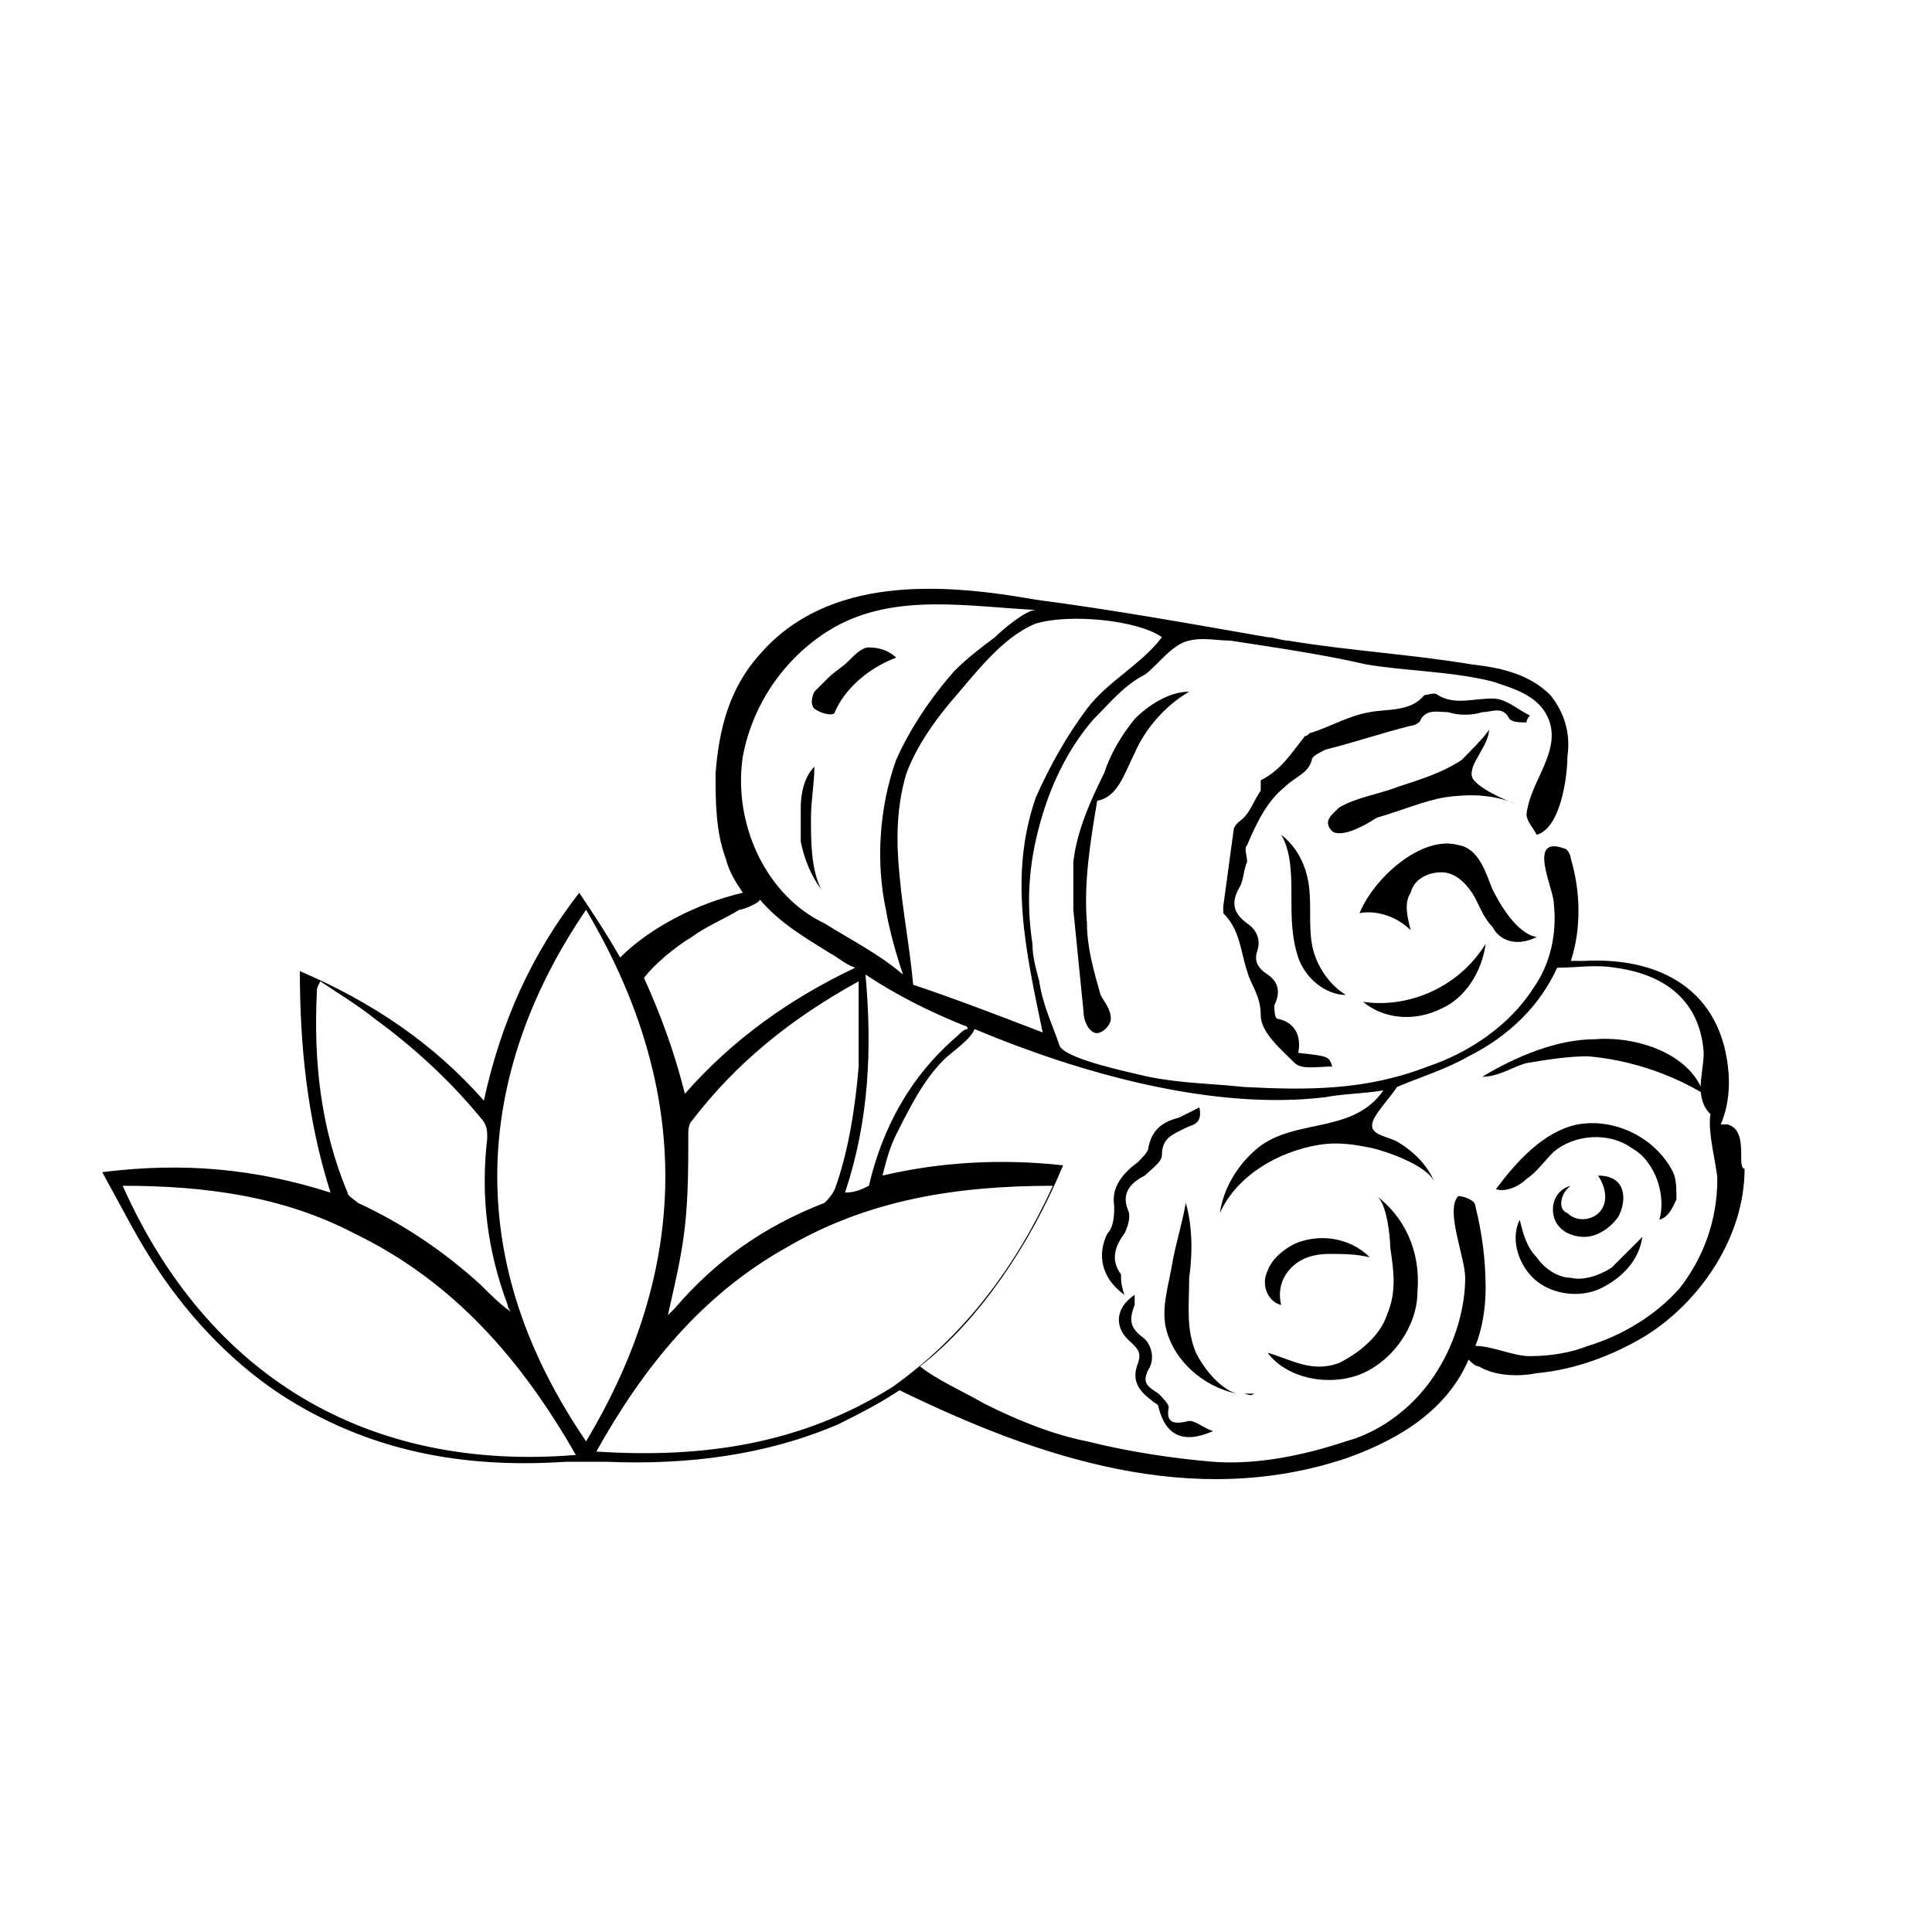 <?xml version="1.0" encoding="utf-8"?>
<!-- Generator: Adobe Illustrator 18.0.0, SVG Export Plug-In . SVG Version: 6.00 Build 0)  -->
<!DOCTYPE svg PUBLIC "-//W3C//DTD SVG 1.1//EN" "http://www.w3.org/Graphics/SVG/1.1/DTD/svg11.dtd">
<svg version="1.1" id="Vrstva_1" xmlns="http://www.w3.org/2000/svg" xmlns:xlink="http://www.w3.org/1999/xlink" x="0px" y="0px"
	 viewBox="0 0 56.7 56.7" enable-background="new 0 0 56.7 56.7" xml:space="preserve">
<g>
	<path d="M51.1,33.9c0-0.3,0-0.8-0.4-0.9c-0.1,0-0.1,0-0.2,0c0.3-0.7,0.3-1.5,0.1-2.3c-0.5-1.9-2.2-2.6-4.1-2.5c-0.1,0-0.2,0-0.4,0
		c0.3-0.9,0.3-2,0-3c0-0.1-0.1-0.3-0.2-0.3c-1.1-0.4-0.3,1.2-0.3,1.6c0.1,0.9-0.1,1.8-0.6,2.5c-0.7,1.1-1.9,1.9-3.1,2.3
		c-1.8,0.7-3.5,0.7-5.4,0.6c-0.9-0.1-1.8-0.1-2.8-0.3c-0.4-0.1-2.4-0.5-2.6-0.9c-0.2-0.6-0.5-1.2-0.6-1.9c-0.1-0.4-0.2-0.7-0.2-1.1
		c-0.2-1.3-0.1-2.5,0.3-3.8c0.3-1,0.8-2,1.5-2.8c0.5-0.5,0.9-1,1.5-1.3c0.4-0.3,0.8-0.9,1.3-1c0.4-0.1,0.8,0,1.2,0
		c1.3,0.2,2.7,0.4,4,0.7c1.2,0.2,2.5,0.2,3.7,0.5c0.6,0.2,1.3,0.4,1.6,1c0.5,1-0.5,1.9-0.6,2.9c0,0.2,0.2,0.4,0.3,0.6
		c0.7-0.2,0.9-1.7,0.9-2.3c0.1-0.7-0.1-1.3-0.5-1.8c-0.6-0.6-1.4-0.8-2.3-0.9c-1.8-0.3-3.6-0.4-5.4-0.7c-0.2,0-0.4-0.1-0.6-0.1
		c-2.3-0.4-4.5-0.8-6.8-1.1c-2.8-0.5-6.1-0.7-8.1,1.6c-0.9,1-1.2,2.2-1.3,3.5c0,0.8,0,1.7,0.3,2.5c0.1,0.4,0.3,0.7,0.5,1
		c-1.3,0.3-2.7,1-3.6,1.9c-0.4-0.7-0.8-1.3-1.2-1.9c-1.4,1.8-2.3,3.8-2.8,6.1c-1.5-1.7-3.3-2.9-5.4-3.8C8.8,30.6,9,32.8,9.7,35
		c-2.2-0.7-4.3-0.9-6.7-0.6c0.5,0.9,0.9,1.7,1.4,2.5c1,1.6,2.3,3,3.8,4c2.6,1.7,5.4,2.2,8.4,2c0.4,0,0.8,0,1.2,0
		c2.4,0.1,4.7-0.2,6.8-1.1c0.6-0.3,1.2-0.6,1.8-1c4.1,2,8.6,3.5,13.1,2c1.7-0.6,3-1.5,3.6-2.9c0.1,0.1,0.2,0.2,0.3,0.2
		c0.5,0.3,1.2,0.3,1.7,0.2c1.1-0.1,2.2-0.5,3.2-1.1c1.6-1,2.9-2.9,2.9-4.9C51.1,34.3,51.1,34.1,51.1,33.9z M34.1,18.7
		c-0.6,0.8-1.6,1.3-2.2,2.1c-0.6,0.8-1.1,1.7-1.5,2.6c-0.8,2.3-0.3,4.5,0.2,6.9c-1.3-0.5-2.6-1-3.8-1.4c-0.1-1.1-0.3-2.1-0.4-3.2
		c-0.1-1-0.1-2,0.2-3c0.3-0.8,0.8-1.5,1.3-2.1c0.7-0.8,1.5-1.9,2.5-2.3C31.4,18,33.4,18.2,34.1,18.7z M24.8,35
		c0.7-2.1,0.8-4.2,0.6-6.4c0.9,0.6,1.9,1.1,2.9,1.5c0,0,0.1,0,0.1,0.1c-0.1,0-0.2,0.1-0.3,0.2c-1.4,1.2-2.2,2.7-2.6,4.4
		C25.3,34.9,25.1,35,24.8,35z M20.2,33.3c0-0.1,0-0.3,0.1-0.4c1.3-1.7,2.9-3,4.9-4.1c0,0.9,0,1.7,0,2.5c-0.1,1.2-0.3,2.5-0.7,3.6
		c-0.1,0.2-0.2,0.3-0.3,0.4C22.4,36,21,37,19.8,38.4c-0.1,0.1-0.1,0.1-0.2,0.2c0.2-0.9,0.4-1.7,0.5-2.6
		C20.2,35.1,20.2,34.2,20.2,33.3z M21.8,22.2c0.3-1.6,1.3-3,2.7-3.8c1.8-1,3.9-0.6,5.9-0.5c-0.3,0-1,0.6-1.2,0.8
		c-0.4,0.3-0.8,0.6-1.2,1c-0.7,0.8-1.3,1.7-1.7,2.6c-0.5,1.4-0.6,3-0.3,4.4c0.1,0.6,0.3,1.3,0.5,1.9c-0.7-0.6-1.5-1-2.3-1.5
		C22.5,26.3,21.5,24.2,21.8,22.2z M20.3,27.5c0.4-0.3,0.9-0.5,1.4-0.8c0.1,0,0.6-0.2,0.6-0.3c0,0,0,0,0,0c0.6,0.7,1.3,1.1,2.1,1.6
		c0.2,0.1,0.4,0.3,0.7,0.4c-1.9,0.9-3.6,2.1-5,3.7c-0.3-1.2-0.7-2.3-1.2-3.4C19.2,28.3,19.8,27.8,20.3,27.5z M9.3,29.1
		c0-0.1,0-0.1,0.1-0.3c0.6,0.4,1.1,0.7,1.6,1.1c1.1,0.8,2.2,1.8,3.1,2.9c0.2,0.2,0.2,0.4,0.2,0.6c-0.2,1.7,0,3.3,0.6,4.9
		c0,0.1,0.1,0.2,0.1,0.2c-0.3-0.2-0.6-0.5-0.9-0.8c-1.1-1-2.3-1.8-3.6-2.4c-0.1-0.1-0.3-0.2-0.3-0.3C9.4,33.1,9.2,31.1,9.3,29.1z
		 M3.6,34.8c2.4,0,4.7,0.3,6.8,1.4c2.9,1.4,4.9,3.7,6.5,6.5C10.8,43.2,6.1,40.4,3.6,34.8z M17.2,42.3c-1.7-2.5-2.7-5.2-2.6-8.2
		c0.1-2.7,1.1-5.2,2.6-7.4C20.4,32.1,20.2,37.3,17.2,42.3z M17.5,42.6c1.4-2.5,3.1-4.6,5.6-6c2.4-1.4,5-1.8,7.8-1.8
		c-1.1,2.4-2.6,4.4-4.7,5.9C23.5,42.4,20.6,42.8,17.5,42.6z M50.4,34.6c0,1.2-0.4,2.3-1.1,3.2c-0.7,0.8-1.7,1.4-2.7,1.7
		c-0.5,0.2-1.1,0.3-1.7,0.3c-0.5,0-1.1-0.3-1.6-0.3c0,0,0,0,0,0c0.2-0.5,0.3-1.1,0.3-1.7c0-0.8-0.1-1.6-0.3-2.4
		c0-0.2-0.4-0.3-0.5-0.3c-0.4,0.4,0.2,1.8,0.2,2.4c0,0.9-0.3,1.9-0.8,2.7c-0.6,1-1.6,1.8-2.7,2.1c-1.2,0.4-2.6,0.7-3.9,0.6
		c-1.2-0.1-2.5-0.3-3.7-0.6c-1-0.2-2-0.6-3-1.1c-0.7-0.4-1.4-0.7-1.9-1.1c0.9-0.7,1.7-1.6,2.4-2.6c0.7-1,1.3-2.1,1.8-3.3
		c-1.8-0.2-3.6-0.1-5.3,0.3c0.1-0.4,0.2-0.8,0.4-1.2c0.4-0.8,0.8-1.6,1.4-2.2c0.2-0.2,0.8-0.6,0.9-0.9c0,0,0,0,0,0
		c3.1,1.3,7,2.4,10.3,2c0.5-0.1,1.1-0.1,1.7-0.2c-0.9,1.3-2.6,0.8-3.7,1.7c-0.6,0.5-1,1.2-1.1,1.9c0.5-1.1,1.7-1.8,2.9-2
		c0.6-0.1,1.1,0,1.6,0.1c0.4,0.1,1.6,0.5,1.8,1c-0.2-0.5-0.6-0.9-1.1-1.2c-0.4-0.2-1-0.2-0.6-0.8c0.2-0.3,0.4-0.5,0.6-0.8
		c0.7-0.3,1.4-0.5,2.1-0.9c1.2-0.6,2.1-1.5,2.6-2.6c0.6,0,1.1-0.1,1.7,0c1.5,0.2,2.5,1,2.6,2.5c0,0.6-0.3,1.3,0.2,1.8
		C50.1,33.2,50.4,34.3,50.4,34.6z"/>
	<path d="M37.7,23.1c0.3-0.3,0.7-0.4,0.8-0.8c0-0.1,0.2-0.2,0.4-0.3c0.8-0.2,1.7-0.5,2.5-0.7c0.1,0,0.3-0.1,0.3-0.2
		c0.2-0.3,0.5-0.2,0.8-0.2c0.3,0.1,0.7,0.1,1,0c0.3,0,0.6-0.2,0.8,0.2c0.1,0.1,0.3,0.1,0.5,0.1c0-0.1,0.1-0.2,0.1-0.2
		c-0.4-0.2-0.7-0.5-1.1-0.5c-0.6,0-1.1,0.2-1.6-0.1c-0.1-0.1-0.3,0-0.4,0c-0.4,0.5-1.1,0.4-1.6,0.5c-0.6,0.1-1.1,0.4-1.7,0.6
		c-0.1,0-0.1,0.1-0.2,0.1c-0.4,0.5-0.7,1-1.3,1.3C37,23,37,23.1,37,23.2c-0.2,0.3-0.3,0.6-0.5,0.8c-0.1,0.1-0.3,0.2-0.3,0.4
		c-0.1,0.7-0.2,1.5-0.3,2.2c0,0.1,0,0.1,0,0.2c0.5,0.5,0.5,1.1,0.7,1.7c0.1,0.4,0.4,0.7,0.4,1.3c0,0.5,0.6,1,1,1.4
		c0.2,0.2,0.7,0.1,1.1,0.1c-0.1-0.3-0.1-0.3-1-0.4c0.1-0.5-0.1-0.9-0.6-1c-0.1,0-0.1-0.3-0.1-0.4c0.2-0.4,0.1-0.7-0.2-0.9
		c-0.3-0.2-0.4-0.4-0.3-0.7c0.1-0.3,0-0.6-0.3-0.8c-0.4-0.3-0.5-0.6-0.2-1.1c0.1-0.2,0.1-0.5,0.2-0.7c0-0.2-0.1-0.4,0-0.5
		C36.9,24.1,37.2,23.5,37.7,23.1z"/>
	<path d="M43.9,34.9C43.9,34.9,43.9,34.9,43.9,34.9C43.9,34.9,43.9,34.9,43.9,34.9L43.9,34.9z"/>
	<path d="M46.3,33c-1,0.2-1.8,1.1-2.4,1.9c0.3,0.1,0.7-0.1,0.9-0.3c0.3-0.2,0.5-0.5,0.8-0.8c0.6-0.5,1.6-0.6,2.3-0.1
		c0.7,0.4,1,1.4,0.8,2.1c0.3-0.1,0.4-0.4,0.5-0.6c0-0.3,0-0.6-0.1-0.8C48.6,33.4,47.4,32.8,46.3,33z"/>
	<path d="M42.4,23.4c0.7-0.1,1.4-0.1,2.1,0.2c-0.3-0.1-1.2-0.5-1.3-0.8c-0.1-0.4,0.5-0.9,0.5-1.4c0,0.1-0.7,0.8-0.8,0.9
		c-0.6,0.4-1.3,0.6-1.9,0.8c-0.5,0.2-1.2,0.3-1.7,0.6c-0.2,0.2-0.5,0.4-0.2,0.7c0.3,0.2,1-0.2,1.3-0.4
		C41.1,23.8,41.8,23.5,42.4,23.4z"/>
	<path d="M45.1,27.5C45,27.5,45,27.5,45.1,27.5c-0.6-0.1-1.1-1-1.3-1.4c-0.2-0.5-0.4-1.2-1-1.3c-1.1-0.3-2.5,1-2.9,2
		c0.5-0.1,1.1,0.1,1.5,0.5c-0.1-0.4-0.2-0.8,0-1.1c0.1-0.4,0.5-0.6,0.9-0.6c0.4,0,0.7,0.3,0.9,0.6c0.2,0.3,0.3,0.7,0.6,1
		C44,27.6,44.5,27.8,45.1,27.5z"/>
	<path d="M46.8,30.5c-1.1,0-2.3,0.5-3.3,1.1c0.5,0,0.9-0.3,1.3-0.4c0.6-0.1,1.2-0.2,1.8-0.2c1.2,0.1,2.4,0.5,3.4,1.1
		C49.6,30.9,48,30.4,46.8,30.5z"/>
	<path d="M38.5,27.7c-0.1-0.6,0-1.2-0.1-1.8c-0.1-0.6-0.4-1.1-0.8-1.4l0,0c0.3,0.5,0.3,1.2,0.3,1.8c0,0.6,0,1.2,0.2,1.8
		s0.8,1.1,1.4,1.1C39,28.9,38.6,28.3,38.5,27.7z"/>
	<path d="M32.9,37.4c-0.3-0.4-0.2-0.8,0.1-1.2c0.1-0.2,0.2-0.5,0.1-0.7c-0.2-0.5,0.1-0.8,0.5-1c0.2-0.2,0.5-0.4,0.5-0.6
		c0-0.5,0.3-0.6,0.7-0.8c0.2-0.1,0.5-0.1,0.4-0.6c-0.2,0.1-0.4,0.2-0.6,0.3c-0.4,0.1-0.8,0.3-0.9,0.9c0,0.1-0.2,0.3-0.3,0.4
		c-0.4,0.3-0.8,0.7-0.7,1.3c0,0.2,0,0.6-0.2,0.8c-0.3,0.6-0.2,1.3,0.5,1.8C32.9,37.7,32.9,37.6,32.9,37.4z"/>
	<path d="M34.3,41.3c0-0.1-0.2-0.3-0.3-0.4c-0.3-0.2-0.5-0.3-0.3-0.7c0.2-0.3,0.1-0.7-0.1-0.9c-0.4-0.3-0.5-0.5-0.3-1
		c0-0.1,0-0.2,0-0.3c-0.6,0.4-0.6,1-0.1,1.4c0.2,0.2,0.3,0.3,0.2,0.6c-0.2,0.5,0,0.8,0.4,1.1c0.1,0.1,0.2,0.1,0.2,0.2
		c0.2,0.8,0.7,1.1,1.6,0.7c-0.3-0.1-0.5-0.3-0.7-0.3C34.5,41.8,34.2,41.8,34.3,41.3z"/>
	<path d="M47.3,37.2c-0.3,0.2-0.8,0.4-1.2,0.3c-0.4,0-0.8-0.3-1-0.6c-0.3-0.3-0.4-0.7-0.5-1.1c-0.3,0.6,0,1.4,0.5,1.8
		c0.5,0.4,1.3,0.5,1.9,0.2c0.6-0.3,1.1-0.8,1.2-1.5C47.9,36.6,47.6,36.9,47.3,37.2z"/>
	<path d="M46.1,34.8c-0.4,0.1-0.6,0.5-0.5,0.9c0.1,0.4,0.5,0.6,0.9,0.6c0.4,0,0.8-0.3,1-0.6c0.1-0.2,0.2-0.5,0.1-0.8
		s-0.4-0.4-0.7-0.4c0.2,0.3,0.3,0.7,0.1,1c-0.2,0.3-0.7,0.4-1,0.1C45.7,35.5,45.8,35,46.1,34.8z"/>
	<path d="M40.4,35.1c0.3,0.2,0.4,1.2,0.4,1.5c0.1,0.7,0.2,1.3-0.1,2c-0.2,0.6-0.8,1.1-1.4,1.4c-0.8,0.3-1.4-0.1-2.1-0.3
		c0.6,0.8,1.9,1,2.8,0.6c0.9-0.4,1.6-1.4,1.6-2.4C41.7,36.7,41.2,35.7,40.4,35.1z"/>
	<path d="M37.6,38.3c-0.1-0.4,0-0.8,0.3-1.1c0.3-0.3,0.7-0.4,1.1-0.4c0.4,0,0.8,0,1.2,0.1c-0.6-0.6-1.5-0.7-2.2-0.4
		c-0.4,0.2-0.7,0.5-0.8,0.8C37,37.7,37.2,38.2,37.6,38.3z"/>
	<path d="M36.5,40.9c0.1,0,0.2,0,0.3,0C36.7,41,36.6,40.9,36.5,40.9z"/>
	<path d="M35.1,39.7c-0.3-0.7-0.2-1.4-0.2-2.2c0.1-0.7,0.1-1.5-0.1-2.2c-0.1,0.6-0.3,1.2-0.4,1.8c-0.1,0.6-0.3,1.2-0.2,1.8
		c0.2,1,1.1,1.8,2.1,2C35.9,40.8,35.4,40.3,35.1,39.7z"/>
	<path d="M40,29.4c0.6,0.5,1.5,0.6,2.3,0.2c0.7-0.3,1.2-1.1,1.3-1.9C42.8,29,41.3,29.6,40,29.4z"/>
	<path d="M33.3,22.1c0.3-0.7,0.9-1.4,1.6-1.8c-0.6,0-1.2,0.4-1.6,0.8c-0.4,0.5-0.7,1-0.9,1.6c-0.4,0.8-0.8,1.7-0.9,2.6
		c0,0.5,0,1,0,1.4c0.1,1,0.2,2,0.3,3c0,0.2,0.1,0.5,0.3,0.6c0.2,0.1,0.5-0.2,0.5-0.4c0-0.3-0.2-0.5-0.3-0.7
		c-0.2-0.7-0.4-1.4-0.4-2.1c-0.1-1.2,0.1-2.4,0.3-3.6C32.8,23.4,33,22.7,33.3,22.1z"/>
	<path d="M24.5,20.9c0.3-0.7,1-1.3,1.8-1.6c-0.2-0.2-0.5-0.3-0.8-0.3c-0.2,0-0.4,0.2-0.6,0.4c-0.2,0.2-0.4,0.3-0.6,0.5
		c-0.1,0.1-0.3,0.3-0.4,0.4c-0.1,0.2-0.1,0.4,0,0.5C24.2,21,24.5,21,24.5,20.9z"/>
	<path d="M24.1,26.1c-0.3-0.6-0.3-1.4-0.3-2.1c0-0.5,0.1-1,0.1-1.5c-0.3,0.3-0.4,0.8-0.4,1.2c0,0.3,0,0.7,0,1
		C23.6,25.2,23.8,25.7,24.1,26.1z"/>
</g>
</svg>
